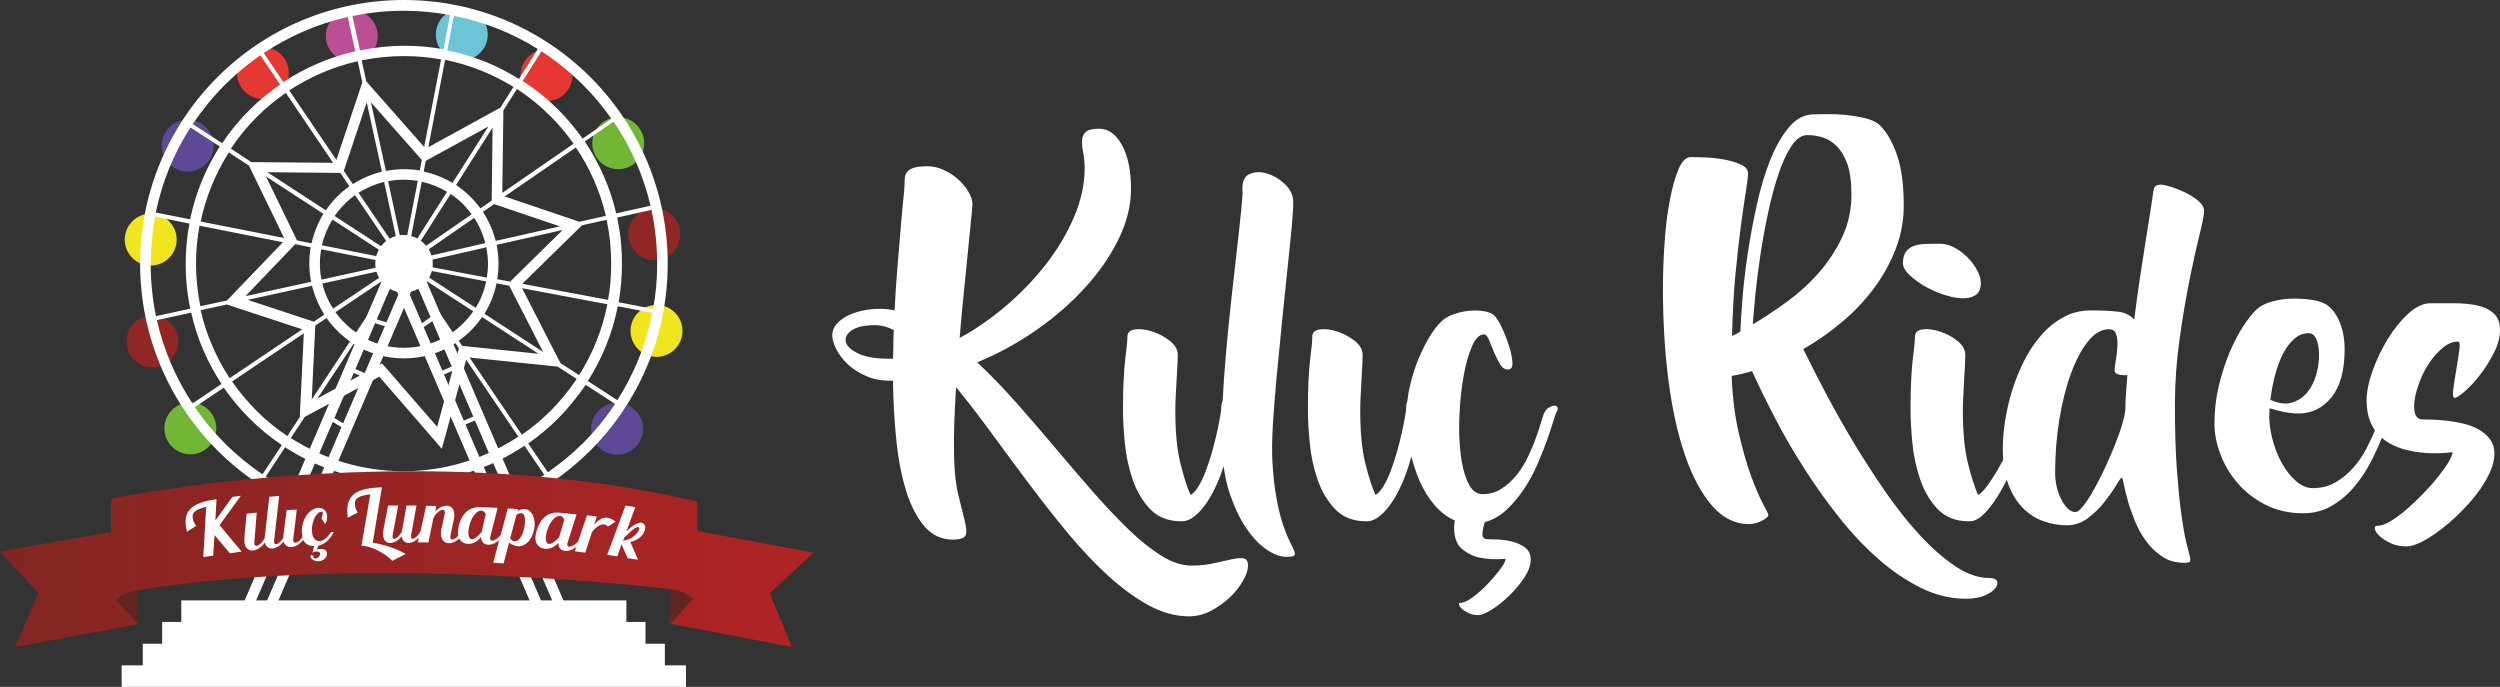 <?xml version="1.0" encoding="UTF-8"?>
<!DOCTYPE svg PUBLIC "-//W3C//DTD SVG 1.1//EN" "http://www.w3.org/Graphics/SVG/1.1/DTD/svg11.dtd">
<!-- Creator: CorelDRAW X7 -->
<svg xmlns="http://www.w3.org/2000/svg" xml:space="preserve" width="613.235mm" height="168.481mm" version="1.1" style="shape-rendering:geometricPrecision; text-rendering:geometricPrecision; image-rendering:optimizeQuality; fill-rule:evenodd; clip-rule:evenodd"
viewBox="0 0 56432 15504"
 xmlns:xlink="http://www.w3.org/1999/xlink">
 <rect x="0" y="0" width="56432" height="15504" fill="#333333" stroke="none"/>
 <defs>
  <style type="text/css">
   <![CDATA[
    .fil5 {fill:#5E4996;fill-rule:nonzero}
    .fil9 {fill:#612421;fill-rule:nonzero}
    .fil0 {fill:#6CC5D6;fill-rule:nonzero}
    .fil2 {fill:#72B635;fill-rule:nonzero}
    .fil3 {fill:#902724;fill-rule:nonzero}
    .fil6 {fill:#BC4E96;fill-rule:nonzero}
    .fil1 {fill:#E63832;fill-rule:nonzero}
    .fil4 {fill:#F1E520;fill-rule:nonzero}
    .fil10 {fill:#FEFEFE;fill-rule:nonzero}
    .fil7 {fill:white;fill-rule:nonzero}
    .fil11 {fill:white;fill-rule:nonzero}
    .fil8 {fill:url(#id0)}
   ]]>
  </style>
  <linearGradient id="id0" gradientUnits="userSpaceOnUse" x1="-0" y1="12621.4" x2="18364.7" y2="12621.4">
   <stop offset="0" style="stop-opacity:1; stop-color:#822623"/>
   <stop offset="1.478" style="stop-opacity:1; stop-color:#B12324"/>
   <stop offset="1" style="stop-opacity:1; stop-color:#E11F25"/>
  </linearGradient>
 </defs>
 <g id="Layer_x0020_1">
  <g id="_2355110788336">
   <g>
    <g>
     <path class="fil0" d="M10424 194c323,0 586,263 586,586 0,322 -263,586 -586,586 -323,0 -586,-264 -586,-586 0,-323 263,-586 586,-586z"/>
     <path class="fil1" d="M12336 1112c323,0 586,264 586,586 0,323 -263,586 -586,586 -323,0 -586,-263 -586,-586 0,-322 263,-586 586,-586z"/>
     <path class="fil2" d="M13955 2647c323,0 586,263 586,586 0,323 -263,586 -586,586 -323,0 -586,-263 -586,-586 0,-323 263,-586 586,-586z"/>
     <path class="fil3" d="M14769 4703c323,0 586,263 586,586 0,323 -263,586 -586,586 -323,0 -586,-263 -586,-586 0,-323 263,-586 586,-586z"/>
     <path class="fil4" d="M14819 6883c323,0 586,263 586,586 0,323 -263,586 -586,586 -323,0 -586,-263 -586,-586 0,-323 263,-586 586,-586z"/>
     <path class="fil5" d="M13930 9093c323,0 586,263 586,586 0,323 -263,586 -586,586 -323,0 -586,-263 -586,-586 0,-323 263,-586 586,-586z"/>
     <path class="fil6" d="M7941 228c323,0 586,264 586,586 0,323 -263,586 -586,586 -323,0 -586,-263 -586,-586 0,-322 263,-586 586,-586z"/>
     <path class="fil1" d="M5935 1063c322,0 585,263 585,586 0,323 -263,586 -585,586 -323,0 -586,-263 -586,-586 0,-323 263,-586 586,-586z"/>
     <path class="fil5" d="M4236 2702c323,0 586,263 586,586 0,322 -263,586 -586,586 -323,0 -586,-264 -586,-586 0,-323 263,-586 586,-586z"/>
     <path class="fil4" d="M3402 4822c323,0 586,263 586,586 0,323 -263,586 -586,586 -323,0 -586,-263 -586,-586 0,-323 263,-586 586,-586z"/>
     <path class="fil3" d="M3442 7121c322,0 586,264 586,586 0,323 -264,586 -586,586 -323,0 -586,-263 -586,-586 0,-322 263,-586 586,-586z"/>
     <path class="fil2" d="M4296 9083c322,0 586,263 586,586 0,323 -264,586 -586,586 -323,0 -586,-263 -586,-586 0,-323 263,-586 586,-586z"/>
    </g>
    <g>
     <path class="fil7" d="M6416 5378l-750 -1544 -44 -95 -457 -297c-298,471 -517,998 -636,1559l1892 372 -5 5zm4410 4068l-427 183 -35 -89 427 -184 35 90zm-606 -1078l-303 129 -34 -89 372 -159 94 -348 10 -40 -79 -114c-333,219 -735,343 -1162,343 -417,0 -810,-119 -1137,-328l-815 1232 954 -517 -249 -109 35 -89 318 139 313 -169 84 -45 65 70 1182 1360 347 -1276 5 10zm-357 -1192l-388 273 -54 -79 387 -273 55 79zm-1480 -5l447 139 -30 90 -447 -140 30 -89zm-934 2205l402 243 -49 80 -403 -244 50 -79zm5711 -7459c-283,-283 -601,-541 -938,-760l-423 671c293,188 562,407 805,650 199,199 382,417 546,651l651 -447c-189,-273 -402,-527 -636,-760l-5 -5zm-1018 -810c-571,-357 -1212,-615 -1897,-749l-149 779c586,119 1132,338 1619,646l422 -671 5 -5zm-1986 -769c-338,-60 -681,-95 -1033,-95 -402,0 -790,40 -1167,120l169 774c322,-64 660,-104 1003,-104 303,0 596,25 884,79l149 -779 -5 5zm-2300 44c-690,154 -1331,437 -1902,815l442 655c487,-322 1038,-561 1624,-695l-169 -775 5 0zm-1976 864c-288,199 -556,423 -805,671 -268,268 -511,566 -725,884l666 432c179,-273 387,-527 621,-755 208,-209 441,-402 685,-571l-442 -656 0 -5zm-1579 1629c-373,576 -641,1227 -785,1922l775 154c124,-596 352,-1147 670,-1644l-665 -432 5 0zm-800 2017c-64,347 -99,700 -99,1067 0,403 40,795 119,1177l775 -169c-70,-322 -105,-660 -105,-1008 0,-313 30,-615 85,-913l-775 -154 0 0zm40 2334c154,680 432,1316 804,1882l656 -442c-318,-482 -556,-1028 -685,-1609l-775 169 0 0zm854 1961c199,293 427,566 675,815 264,263 547,496 855,705l437 -661c-264,-178 -507,-377 -730,-600 -214,-214 -408,-447 -581,-696l-656 442 0 -5zm1609 1570c894,581 1962,918 3109,918 1172,0 2264,-352 3173,-958l-447 -656c-779,522 -1718,825 -2726,825 -988,0 -1902,-288 -2677,-790l-437 661 5 0zm6362 -95c283,-198 551,-417 794,-660 268,-268 512,-566 725,-884l-665 -432c-184,273 -392,526 -621,760 -209,208 -437,397 -675,566l447 655 -5 -5zm1569 -1629c377,-591 650,-1256 790,-1971l-780 -149c-119,611 -353,1182 -676,1688l666 432zm809 -2066c60,-327 90,-665 90,-1013 0,-417 -45,-824 -129,-1216l-775 173c74,338 109,686 109,1043 0,298 -25,586 -74,869l779 149 0 -5zm-59 -2324c-164,-690 -447,-1331 -835,-1897l-650 447c328,487 571,1033 710,1624l775 -174 0 0zm-5567 -4643c1644,0 3133,665 4211,1743 1078,1078 1743,2568 1743,4211 0,1644 -665,3134 -1743,4212 -1078,1077 -2567,1743 -4211,1743 -1644,0 -3134,-666 -4211,-1743 -1078,-1078 -1744,-2568 -1744,-4212 0,-1643 666,-3133 1744,-4211 1077,-1078 2567,-1743 4211,-1743zm-3904 3357l462 303 95 0 1748 15 -1068 -1579c-233,164 -452,342 -651,541 -218,219 -417,457 -586,715l0 5zm1316 -1316l1063 1569 551 -1648 35 -100 -104 -481c-561,129 -1078,352 -1545,660zm1634 -680l105 476 74 85 1232 1395 382 -1976c-273,-50 -551,-75 -839,-75 -328,0 -646,35 -949,95l-5 0zm1882 -5l-377 1966 1520 -834 104 -55 298 -471c-467,-288 -983,-497 -1540,-611l-5 5zm1619 660l-303 477 0 99 -24 1763 1609 -1112c-154,-219 -328,-427 -517,-616 -233,-233 -487,-442 -765,-621l0 10zm1336 1311l-1609 1108 1614 546 70 25 601 -134c-134,-561 -363,-1078 -676,-1540l0 -5zm696 1634l-557 124 -94 90 -1256 1231 1936 363c50,-268 70,-541 70,-825 0,-337 -35,-670 -104,-988l5 5zm14 1907l-1926 -362 809 1579 60 114 417 268c308,-481 526,-1023 640,-1604l0 5zm-695 1684l-432 -278 -109 -10 -1877 -194 1182 1743c228,-159 447,-338 645,-536 219,-219 417,-462 591,-720l0 -5zm-1311 1311l-1182 -1743 -491 1797 -60 214 -144 -169 -1266 -1460 -1609 869 -70 35 -318 482c735,471 1604,749 2543,749 958,0 1852,-288 2597,-784l0 10zm-5219 -20l283 -432 5 -144 84 -1743 -1619 1087c164,239 348,457 551,661 214,213 442,402 696,571l0 0zm-1296 -1311l1633 -1098 -1599 -526 -104 -35 -591 129c124,551 353,1068 651,1530l10 0zm-671 -1619l601 -129 65 -65 1201 -1251 -1882 -373c-54,283 -79,571 -79,864 0,328 35,646 99,959l-5 -5zm4902 -1530l670 -1053c-174,-104 -367,-183 -571,-228l-238 1227c49,15 94,29 139,54l0 0zm794 -1256l810 -1271 -1386 759 -30 20 -44 239c233,49 457,139 655,258l-5 -5zm904 -1247l-824 1296c119,80 228,169 328,269 79,79 153,169 223,258l253 -174 0 -25 20 -1624 0 0zm-948 1500l-671 1053c45,35 85,74 119,114l1028 -710c-59,-79 -124,-154 -193,-228 -90,-90 -184,-164 -288,-234l5 5zm983 229l-253 173c129,199 228,418 288,656l1450 -328 -1455 -492 -30 -9 0 0zm-447 307l-1028 711c25,44 45,89 60,139l1216 -278c-54,-209 -139,-403 -253,-572l5 0zm2001 274l-1499 337c29,139 44,278 44,427 0,120 -10,234 -30,348l293 55 20 -20 1172 -1152 0 5zm-1728 392l-1217 278c5,30 5,65 5,99 0,25 0,50 -5,75l1227 233c15,-99 25,-203 25,-308 0,-129 -15,-253 -35,-372l0 -5zm522 869l-293 -55c-50,244 -144,477 -274,686l1326 864 -750 -1465 -14 -25 5 -5zm-527 -99l-1227 -234c-14,55 -34,100 -59,149l1048 681c114,-179 193,-383 238,-596l0 0zm1182 1634l-1276 -830c-75,109 -159,214 -254,308 -84,84 -173,159 -273,229l80 114 40 5 1688 174 -5 0zm-1475 -959l-1048 -680c-35,44 -69,84 -114,119l700 1033c85,-60 164,-129 239,-204 84,-84 159,-174 223,-268l0 0zm-536 521l-700 -1032c-95,54 -209,89 -328,89 -114,0 -224,-30 -318,-84l-690 1042c293,184 635,288 1008,288 377,0 730,-109 1028,-303zm-3109 1470l864 -1311c-104,-74 -204,-154 -293,-248 -84,-84 -164,-179 -238,-278l-254 169 0 10 -79 1658zm998 -1509l690 -1043c-44,-35 -84,-70 -114,-114l-1038 695c60,89 129,169 209,243 79,80 164,154 258,214l-5 5zm-948 -249l233 -158c-124,-199 -218,-418 -278,-651l-1450 318 1445 477 50 14 0 0zm432 -293l1038 -695c-25,-44 -45,-89 -60,-139l-1222 268c50,204 134,398 244,566l0 0zm-1977 -283l1480 -322c-25,-134 -40,-269 -40,-413 0,-124 10,-248 30,-367l-347 -70 -1123 1172 0 0zm1714 -372l1221 -268c-5,-30 -5,-60 -5,-95 0,-24 0,-54 5,-79l-1226 -243c-20,104 -30,213 -30,322 0,125 10,244 35,358l0 5zm-547 -884l323 65c55,-239 144,-462 268,-666l-1296 -844 680 1400 20 45 5 0zm556 109l1227 244c15,-50 35,-100 60,-144l-1048 -681c-109,179 -189,373 -239,581l0 0zm-1221 -1644l1311 855c74,-110 159,-214 253,-308 85,-85 179,-164 278,-234l-203 -303 -25 0 -1614 -15 0 5zm1509 984l1048 680c35,-45 75,-84 115,-119l-701 -1033c-84,60 -169,129 -238,204 -84,84 -159,173 -224,268l0 0zm209 -1018l204 298c198,-130 422,-224 655,-283l-343 -1565 -506 1515 -10 30 0 5zm333 496l700 1033c45,-25 89,-44 139,-59l-263 -1222c-209,50 -402,134 -576,243l0 5zm278 -2046l338 1550c134,-25 268,-40 407,-40 124,0 243,10 357,30l45 -239 -20 -24 -1127 -1277 0 0zm387 1778l263 1222c30,-5 60,-5 95,-5 25,0 49,0 74,5l239 -1227c-100,-15 -209,-25 -313,-25 -124,0 -244,10 -358,35l0 -5z"/>
     <polygon class="fil7" points="9068,5895 5413,14412 5195,14317 8850,5800 "/>
     <polygon class="fil7" points="9500,6064 5845,14580 5627,14491 9282,5974 "/>
     <polygon class="fil7" points="9391,5800 13046,14317 12832,14412 9177,5895 "/>
     <polygon class="fil7" points="8959,5974 12614,14491 12395,14580 8740,6064 "/>
     <polygon class="fil7" points="2746,15504 15484,15504 15484,15018 15008,15018 15008,14531 14571,14531 14571,14039 14139,14039 14139,13553 4092,13553 4092,14039 3660,14039 3660,14531 3223,14531 3223,15018 2746,15018 "/>
    </g>
    <g>
     <path class="fil8" d="M2508 11263l0 750c-1142,189 -2508,437 -2508,437l864 939 -526 1216 2771 -516 0 -765c5189,-854 12038,-25 12038,-25l0 0 -15 780 2746 526 -502 -1216 989 -914 -2622 -487 0 -665c-2195,-517 -4440,-686 -6441,-686 -3844,0 -6799,621 -6799,621l0 0 5 5z"/>
     <path class="fil9" d="M2607 13543l507 526 -5 -740c-249,30 -348,80 -502,214l0 0z"/>
     <path class="fil9" d="M15648 13518l-516 566 15 -780c248,30 347,80 501,214l0 0z"/>
    </g>
    <path class="fil10" d="M5438 11189l-194 29 -382 532 25 -482c-259,35 -492,99 -616,248 -85,105 -109,269 -50,487l209 -134c-85,-109 -105,-233 -55,-298 55,-69 169,-104 278,-129l-64 1132 223 -30 30 -466 348 412 263 -40 -497 -596 482 -665 0 0zm1614 1435l0 0c20,25 50,30 84,40 283,49 363,-353 20,-259l25 -84c154,-35 278,-159 353,-313l-60 5c-79,109 -189,233 -313,194 -79,-25 -129,-124 -119,-298 10,-110 55,-254 139,-328 40,-30 74,-35 94,-25 20,10 15,65 -20,144l85 129c10,-10 15,-25 20,-39 44,-100 35,-234 -55,-293 -59,-40 -149,-45 -233,0 -149,74 -229,243 -254,402 -10,79 -5,159 10,228 -84,119 -228,194 -208,30 25,-199 49,-372 79,-655l-228 14 -70 532c-5,35 -5,64 -5,89 -69,129 -228,224 -208,60 20,-194 84,-720 114,-1003l-223 20 -100 883c0,20 -5,35 -5,50 -69,144 -243,263 -233,85 15,-199 35,-373 54,-661l-228 25 -50 536c-34,393 298,353 462,114 50,209 288,159 422,-24 60,198 303,149 442,-35 45,89 129,144 249,134l-40 154c99,-55 228,-20 154,84 -10,15 -30,30 -50,40 -15,5 -35,5 -54,5 -20,0 -30,-10 -30,-25 0,-5 0,-15 5,-20l5 -10 -65 -24c-5,15 -5,29 -5,39 0,20 10,35 20,45l20 15zm1023 -1053c-75,-124 -85,-253 -25,-313 70,-64 189,-84 308,-99l-199 1162c209,-5 537,169 696,338l303 -154c-204,-124 -567,-239 -745,-249l208 -1256c-288,10 -546,45 -680,204 -90,104 -124,258 -90,481l234 -119 -10 5zm2791 442c-243,298 -343,139 -268,-159 69,-268 273,-437 367,-248l-94 407 -5 0zm814 -472l15 -49 -233 -15 -159 596c-90,124 -273,203 -234,39 45,-188 85,-337 149,-586l15 -64 -422 -15c-298,0 -442,258 -472,526 -5,45 -5,90 5,124 -89,90 -203,130 -173,-19 39,-204 29,-144 74,-348 75,-372 -238,-387 -422,-184l25 -124 -229 -5 -124 566c-64,149 -248,268 -213,85 34,-194 69,-383 119,-656l-224 0c-99,556 -104,571 -109,591 -74,139 -233,248 -204,65 35,-184 75,-383 125,-656l-229 0 -104 536c-70,383 238,378 412,159 30,204 243,184 387,30l-24 104 238 5 114 -551c65,-154 293,-283 254,-94 -25,114 -45,233 -75,348 -65,342 209,392 402,208 90,169 348,164 492,-35 10,219 243,219 412,70l-134 511 233 15 125 -472c34,40 134,80 198,85 65,5 124,-15 169,-50 45,-25 80,-64 109,-109 60,-89 90,-199 100,-303 15,-228 -120,-487 -388,-333l0 5zm144 417c-20,80 -54,149 -89,194 -60,75 -149,104 -219,0l144 -536c234,-134 204,178 164,337l0 5zm790 174c-258,283 -353,119 -258,-174 84,-263 298,-422 382,-228l-119 402 -5 0zm799 -298l60 -174 -223 -29 -199 586c-94,119 -288,193 -238,29 59,-188 104,-327 183,-576l20 -59 -417 -40c-298,-20 -457,233 -507,497 -64,337 308,427 512,183 -5,219 228,234 407,95l-35 99 234 30 154 -467c99,-124 238,-238 362,-124l169 -109c-199,-154 -347,-95 -477,64l-5 -5zm815 402c417,-104 417,-526 159,-422 -85,35 -184,115 -248,184 69,-199 129,-352 203,-551l-223 -35 -413 1113 229 34 94 -273 139 313 234 35 -174 -402 0 4zm-114 -44c-15,5 -30,10 -50,15l30 -75c69,-64 193,-198 278,-228 139,-50 20,223 -258,293l0 -5z"/>
   </g>
   <g>
    <path class="fil11" d="M26891 12767c186,0 358,-18 514,-54 156,-36 291,-66 405,-90 115,-24 203,-30 266,-18 64,12 95,66 95,162 0,96 -37,211 -113,343 -75,132 -174,257 -297,374 -123,117 -265,218 -424,302 -159,84 -326,126 -500,126 -301,0 -603,-83 -906,-248 -304,-165 -607,-386 -911,-662 -303,-277 -604,-594 -901,-951 -297,-358 -590,-729 -879,-1114 -288,-384 -571,-766 -847,-1145 -277,-378 -547,-730 -812,-1054 -18,288 -31,562 -40,820 -9,258 -11,499 -5,721 6,361 39,663 99,906 61,244 109,437 145,582 36,144 42,247 18,311 -24,63 -111,97 -262,103 -264,6 -484,-90 -658,-288 -174,-199 -314,-464 -419,-798 -105,-334 -180,-717 -225,-1149 -45,-433 -71,-884 -77,-1353l-72 0c-198,0 -379,-36 -541,-108 -162,-72 -299,-161 -410,-266 -111,-105 -197,-218 -257,-338 -60,-120 -90,-225 -90,-315 0,-90 31,-173 94,-248 64,-75 146,-138 248,-189 103,-52 217,-91 343,-118 126,-27 255,-40 388,-40 60,0 117,3 171,9 54,6 108,15 162,27 18,-355 41,-693 68,-1014 27,-322 51,-609 72,-861 21,-253 40,-463 58,-631 18,-169 27,-280 27,-334 0,-60 3,-115 9,-167 7,-51 26,-94 59,-130 33,-36 84,-65 153,-86 69,-21 167,-31 293,-31 127,0 251,28 374,85 124,57 232,128 325,212 93,84 170,177 230,279 60,103 90,193 90,271 0,36 -9,144 -27,324 -18,181 -41,409 -68,686 -27,276 -58,589 -94,937 -36,349 -69,709 -100,1082 355,-192 702,-433 1042,-721 339,-289 641,-603 906,-942 264,-340 476,-696 635,-1069 159,-372 239,-739 239,-1099 0,-121 -10,-235 -31,-343 -22,-108 -31,-203 -28,-284 4,-81 32,-146 86,-194 54,-48 153,-72 298,-72 210,0 383,123 518,370 135,246 203,577 203,991 0,373 -93,750 -280,1132 -186,381 -438,746 -757,1095 -318,349 -687,669 -1104,960 -418,292 -861,533 -1330,726 301,282 600,592 897,928 298,337 589,675 875,1014 285,340 567,669 847,988 279,318 547,600 802,847 256,246 502,443 739,590 238,148 462,221 672,221zm-6734 -4669c6,-109 9,-217 9,-325 0,-108 3,-216 9,-324 -144,-73 -285,-109 -424,-109 -240,0 -416,39 -527,118 -111,78 -155,165 -131,261 24,96 118,183 280,261 162,79 399,118 712,118l72 0zm7410 1099c0,-66 17,-130 50,-193 33,-64 69,-116 108,-158 39,-42 75,-69 108,-81 33,-12 50,0 50,36 0,426 -39,820 -118,1181 -78,360 -175,673 -293,937 -117,265 -246,472 -387,622 -141,150 -275,226 -401,226l-18 0c-295,0 -529,-92 -704,-275 -174,-184 -306,-408 -396,-672 -90,-264 -149,-539 -176,-825 -27,-285 -41,-533 -41,-744 0,-258 5,-480 14,-667 9,-186 21,-342 36,-468 15,-127 27,-230 36,-311 9,-82 14,-149 14,-203 0,-96 58,-152 175,-167 118,-15 248,2 393,50 144,48 275,118 392,211 117,94 176,197 176,311 0,85 -4,178 -10,280 -6,102 -12,210 -18,324 -6,115 -12,227 -18,338 -6,112 -9,215 -9,312 0,486 38,883 113,1189 75,307 152,547 230,722 60,-30 120,-95 180,-194 60,-99 116,-217 167,-352 51,-135 98,-278 140,-428 42,-150 78,-293 108,-428 30,-135 54,-254 72,-356 18,-102 27,-175 27,-217zm478 -4922c-6,-180 48,-296 162,-347 114,-51 244,-55 388,-13 144,42 278,120 401,234 123,114 188,241 194,379 6,96 -3,276 -27,541 -24,264 -56,578 -95,942 -39,363 -80,755 -122,1176 -42,421 -82,834 -121,1240 -39,405 -69,782 -91,1131 -21,349 -25,631 -13,847 18,331 50,615 95,852 45,238 94,436 148,595 54,159 106,286 154,379 48,93 81,164 99,212 18,48 16,81 -5,99 -21,18 -73,27 -157,27 -127,6 -271,-42 -433,-144 -162,-103 -317,-257 -464,-465 -148,-207 -275,-465 -384,-775 -108,-309 -171,-668 -189,-1077 -12,-277 -9,-601 9,-974 18,-372 45,-763 81,-1172 36,-408 77,-817 122,-1226 45,-408 87,-782 126,-1122 39,-339 71,-629 95,-870 24,-240 33,-396 27,-469zm3696 4922c0,-66 16,-130 49,-193 34,-64 70,-116 109,-158 39,-42 75,-69 108,-81 33,-12 49,0 49,36 0,426 -39,820 -117,1181 -78,360 -176,673 -293,937 -117,265 -246,472 -387,622 -142,150 -275,226 -402,226l-18 0c-294,0 -528,-92 -703,-275 -174,-184 -306,-408 -396,-672 -91,-264 -149,-539 -176,-825 -27,-285 -41,-533 -41,-744 0,-258 5,-480 14,-667 9,-186 21,-342 36,-468 15,-127 27,-230 36,-311 9,-82 13,-149 13,-203 0,-96 59,-152 176,-167 117,-15 248,2 392,50 145,48 275,118 392,211 118,94 176,197 176,311 0,85 -3,178 -9,280 -6,102 -12,210 -18,324 -6,115 -12,227 -18,338 -6,112 -9,215 -9,312 0,486 38,883 113,1189 75,307 152,547 230,722 60,-30 120,-95 180,-194 60,-99 116,-217 167,-352 51,-135 97,-278 140,-428 42,-150 78,-293 108,-428 30,-135 54,-254 72,-356 18,-102 27,-175 27,-217zm3398 100c-18,30 -45,105 -81,225 -36,120 -84,264 -144,433 -60,168 -132,348 -216,541 -84,192 -185,375 -302,549 -117,175 -248,329 -392,465 -145,135 -307,227 -487,275 -36,108 -54,199 -54,275 0,75 42,112 126,112 36,0 105,2 207,5 102,3 211,18 325,45 114,27 215,72 302,135 87,63 130,155 130,275 0,120 -46,252 -139,397 -93,144 -205,279 -334,405 -129,126 -261,233 -396,320 -136,87 -242,131 -320,131 -79,0 -149,-15 -212,-45 -63,-30 -113,-62 -149,-95 -36,-33 -59,-64 -68,-94 -9,-30 5,-45 41,-45 66,0 156,-43 270,-127 114,-84 226,-183 334,-297 108,-114 203,-225 284,-334 81,-108 122,-186 122,-234 -223,18 -418,9 -586,-27 -145,-30 -277,-95 -397,-194 -120,-99 -180,-260 -180,-482 0,-30 1,-57 4,-81 3,-24 8,-51 14,-81 -169,-73 -320,-187 -456,-343 -135,-156 -249,-341 -342,-554 -93,-214 -165,-445 -216,-695 -52,-249 -77,-503 -77,-761 0,-247 27,-483 81,-708 54,-225 122,-433 203,-622 81,-189 165,-353 252,-491 87,-138 167,-241 239,-307 66,-72 158,-129 275,-171 117,-42 236,-69 356,-81 120,-12 235,-9 343,9 108,18 186,51 234,99 48,48 104,138 167,270 63,133 117,269 162,411 45,141 71,266 77,374 6,108 -27,162 -99,162 -73,0 -133,-41 -181,-122 -48,-81 -93,-171 -135,-270 -42,-99 -80,-191 -113,-275 -33,-84 -70,-126 -112,-126 -102,0 -193,88 -271,266 -78,177 -141,399 -189,667 -48,267 -80,557 -95,870 -15,312 -7,602 23,870 30,267 85,489 167,667 81,177 190,266 329,266 162,0 308,-42 437,-127 129,-84 243,-189 342,-315 100,-126 185,-266 257,-419 72,-154 133,-299 181,-438 48,-138 87,-258 117,-360 30,-102 54,-168 72,-198 24,-43 57,-76 99,-100 42,-24 80,-37 113,-40 33,-3 57,7 72,31 15,24 10,60 -14,109zm9763 3750c96,0 155,24 176,72 21,48 8,102 -41,162 -48,60 -127,114 -238,162 -112,48 -254,72 -429,72 -342,0 -680,-82 -1014,-247 -333,-166 -655,-385 -966,-659 -309,-273 -605,-587 -885,-942 -281,-354 -542,-722 -786,-1104 -244,-382 -464,-762 -659,-1140 -197,-379 -367,-727 -511,-1046 -156,48 -311,84 -461,108 18,469 70,894 158,1276 87,381 180,707 279,978 99,270 189,481 270,631 82,150 122,234 122,252 0,36 -48,80 -144,131 -96,51 -195,77 -298,77 -312,0 -589,-139 -829,-415 -240,-276 -443,-654 -608,-1131 -166,-478 -290,-1040 -375,-1686 -84,-646 -126,-1339 -126,-2078 0,-337 12,-681 36,-1032 24,-352 63,-672 118,-960 54,-289 120,-525 198,-708 78,-183 171,-275 279,-275 78,0 191,3 338,9 148,6 290,23 429,50 138,27 259,64 365,112 105,49 157,115 157,199 0,72 -16,210 -49,414 -33,205 -71,465 -113,780 -42,316 -82,681 -122,1096 -39,414 -64,874 -76,1379 30,-12 61,-27 94,-45 34,-18 65,-36 95,-54 6,-175 21,-417 45,-726 24,-310 63,-646 117,-1010 54,-363 122,-733 205,-1109 81,-375 182,-715 302,-1018 120,-304 263,-553 425,-748 162,-196 351,-293 569,-293 54,0 148,-2 280,-5 132,-3 276,3 429,18 154,15 304,41 453,77 147,36 257,90 329,162 150,150 278,371 380,663 102,291 153,674 153,1149 0,331 -58,651 -176,960 -117,310 -279,604 -483,883 -205,280 -447,537 -723,771 -278,235 -573,442 -885,622 138,283 303,607 496,974 194,366 404,741 632,1122 230,382 472,757 727,1127 257,370 517,697 782,983 264,285 529,516 793,694 264,177 520,266 766,266zm-4101 -9998c-133,0 -253,82 -361,244 -108,162 -206,372 -293,631 -87,258 -165,548 -234,870 -69,321 -128,641 -176,960 -48,318 -86,616 -113,892 -27,277 -46,502 -58,676 252,-150 510,-321 775,-513 264,-193 503,-411 716,-654 214,-243 390,-512 528,-807 138,-294 207,-613 207,-955 0,-289 -31,-520 -94,-695 -64,-174 -145,-309 -244,-405 -99,-96 -206,-161 -320,-194 -114,-33 -225,-50 -333,-50zm3912 3336c0,138 -44,233 -131,284 -87,51 -195,72 -324,63 -129,-9 -271,-41 -424,-95 -153,-54 -294,-120 -424,-198 -129,-78 -237,-161 -324,-248 -87,-87 -131,-170 -131,-248 0,-114 23,-201 68,-261 45,-60 105,-104 180,-131 75,-27 164,-42 266,-45 102,-3 210,-5 324,-5 109,0 218,30 330,91 111,60 210,135 297,225 87,90 158,186 212,288 54,103 81,196 81,280zm1019 2812c18,-54 39,-91 63,-112 24,-21 48,-27 72,-18 24,9 42,27 54,54 12,27 15,58 9,94 -18,73 -53,185 -104,338 -51,154 -114,325 -189,514 -75,190 -159,385 -252,586 -94,202 -191,385 -293,550 -103,165 -208,301 -316,406 -108,105 -213,158 -315,158l-18 0c-295,0 -529,-92 -704,-275 -174,-184 -306,-408 -396,-672 -90,-264 -149,-539 -176,-825 -27,-285 -41,-533 -41,-744 0,-258 5,-480 14,-667 9,-186 21,-342 36,-468 15,-127 27,-230 36,-311 9,-82 14,-149 14,-203 0,-96 58,-152 175,-167 118,-15 248,2 392,50 145,48 275,118 393,211 117,94 175,197 175,311 0,85 -3,178 -9,280 -6,102 -12,210 -18,324 -6,115 -12,227 -18,338 -6,112 -9,215 -9,312 0,486 38,883 113,1189 75,307 152,547 230,722 60,-30 128,-97 203,-199 75,-102 151,-219 230,-351 78,-133 153,-274 225,-424 72,-150 138,-293 198,-428 60,-135 110,-254 149,-356 39,-102 65,-175 77,-217zm4020 -4435c0,84 -34,265 -104,541 -69,277 -144,616 -225,1019 -81,402 -156,849 -225,1338 -69,490 -104,985 -104,1483 0,577 15,1066 45,1465 30,400 63,732 99,996 36,265 72,471 108,618 37,147 64,257 82,329 18,72 18,116 0,131 -18,15 -60,22 -127,22 -192,0 -359,-48 -500,-144 -141,-96 -263,-215 -365,-356 -102,-141 -186,-295 -252,-460 -66,-165 -119,-318 -158,-460 -39,-141 -68,-260 -86,-356 -18,-96 -33,-144 -45,-144 -18,0 -60,56 -126,167 -66,111 -152,234 -257,369 -105,136 -230,259 -374,370 -144,111 -307,167 -487,167 -180,0 -357,-32 -532,-95 -174,-63 -329,-164 -464,-302 -135,-138 -243,-317 -325,-536 -81,-220 -121,-486 -121,-798 0,-198 18,-412 54,-640 36,-229 90,-458 162,-690 72,-231 164,-455 275,-671 111,-217 240,-408 388,-573 147,-165 312,-297 496,-396 183,-100 386,-149 608,-149 252,0 457,9 613,27 156,18 279,78 370,180 42,-336 88,-671 139,-1005 51,-334 98,-634 140,-901 42,-268 77,-486 104,-654 27,-168 40,-258 40,-270 0,-36 9,-82 27,-136 18,-54 69,-81 154,-81 42,0 117,17 225,50 108,33 218,76 329,131 111,54 209,117 293,189 84,72 126,147 126,225zm-1776 4444c0,-96 5,-205 14,-329 9,-123 19,-260 31,-410 -72,6 -138,2 -198,-13 -60,-15 -90,-47 -90,-95 0,-48 9,-123 27,-225 18,-103 30,-206 36,-311 6,-106 -3,-197 -27,-275 -24,-78 -78,-117 -162,-117 -169,0 -326,91 -474,274 -147,184 -276,427 -387,731 -111,303 -199,650 -262,1041 -63,390 -94,793 -94,1208 0,84 10,177 31,279 21,102 53,197 95,284 42,87 92,161 149,221 57,60 118,90 184,90 43,0 101,-46 176,-139 75,-94 155,-215 239,-366 84,-150 168,-315 253,-495 84,-181 160,-358 229,-532 70,-175 125,-335 167,-483 42,-147 63,-259 63,-338zm5833 -90c18,-42 39,-70 63,-85 24,-15 48,-18 72,-9 24,9 42,28 54,58 12,30 9,69 -9,117 -12,30 -36,110 -72,239 -36,129 -89,283 -158,460 -69,177 -156,365 -261,563 -105,199 -230,382 -374,550 -145,169 -311,307 -501,415 -189,108 -401,162 -635,162 -313,0 -594,-63 -843,-189 -249,-126 -460,-288 -631,-487 -171,-198 -302,-416 -392,-653 -90,-238 -135,-471 -135,-699 0,-295 33,-578 99,-852 66,-273 147,-524 243,-753 96,-228 200,-426 311,-595 111,-168 212,-294 302,-378 90,-78 207,-137 352,-176 144,-39 290,-60 437,-63 147,-3 287,4 419,22 132,18 234,46 307,82 138,66 250,193 338,383 87,189 130,410 130,662 0,475 -99,834 -297,1078 -198,243 -445,365 -739,365 -109,0 -221,-12 -338,-36 -118,-24 -224,-52 -320,-82 -18,223 0,442 54,658 54,217 127,409 221,577 93,169 201,305 324,411 123,105 248,157 374,157 192,0 364,-43 514,-130 150,-87 284,-197 401,-329 117,-133 216,-277 298,-433 81,-156 150,-305 207,-446 57,-142 99,-265 126,-370 27,-105 47,-170 59,-194zm-1695 -1595c-120,0 -228,42 -325,126 -96,84 -180,195 -252,333 -72,139 -132,298 -180,478 -48,180 -84,370 -108,568 192,84 357,104 495,59 139,-45 253,-123 343,-235 90,-111 156,-243 198,-396 42,-154 63,-299 63,-438 0,-138 -19,-255 -58,-351 -39,-96 -98,-144 -176,-144z"/>
    <path class="fil11" d="M53421 9044c0,-198 45,-424 135,-676 91,-252 205,-491 343,-717 138,-225 293,-416 464,-572 171,-156 338,-234 500,-234 163,0 337,0 523,0 187,0 356,15 510,45 153,30 281,88 383,175 102,88 153,215 153,384 0,168 -47,342 -140,522 -93,181 -198,346 -315,496 -117,150 -232,274 -343,370 -111,96 -185,144 -221,144 -42,0 -54,-66 -36,-198 18,-133 41,-278 68,-437 27,-160 50,-305 68,-438 18,-132 9,-198 -28,-198 -114,0 -225,44 -333,131 -108,87 -207,195 -298,324 -90,129 -165,271 -225,424 -60,153 -101,294 -122,424 -21,129 -18,237 9,324 27,87 86,131 176,131 36,0 102,1 199,4 96,3 204,11 324,23 120,12 245,33 374,63 129,30 247,74 352,131 105,57 192,130 261,221 69,90 104,201 104,333 0,132 -36,277 -108,433 -72,156 -167,311 -284,464 -118,153 -250,302 -397,446 -147,145 -294,272 -442,383 -147,112 -287,200 -419,266 -132,66 -243,99 -333,99 -133,0 -251,-24 -356,-72 -106,-48 -190,-102 -253,-162 -63,-60 -99,-114 -108,-162 -9,-48 16,-72 77,-72 72,0 163,-33 275,-99 111,-67 228,-152 351,-257 123,-106 248,-223 374,-352 126,-129 239,-255 338,-379 99,-123 181,-235 244,-338 63,-102 94,-180 94,-234 -360,42 -685,30 -973,-36 -120,-24 -239,-63 -356,-117 -118,-54 -221,-125 -311,-212 -91,-87 -163,-197 -217,-329 -54,-132 -81,-289 -81,-469z"/>
   </g>
  </g>
 </g>
</svg>
